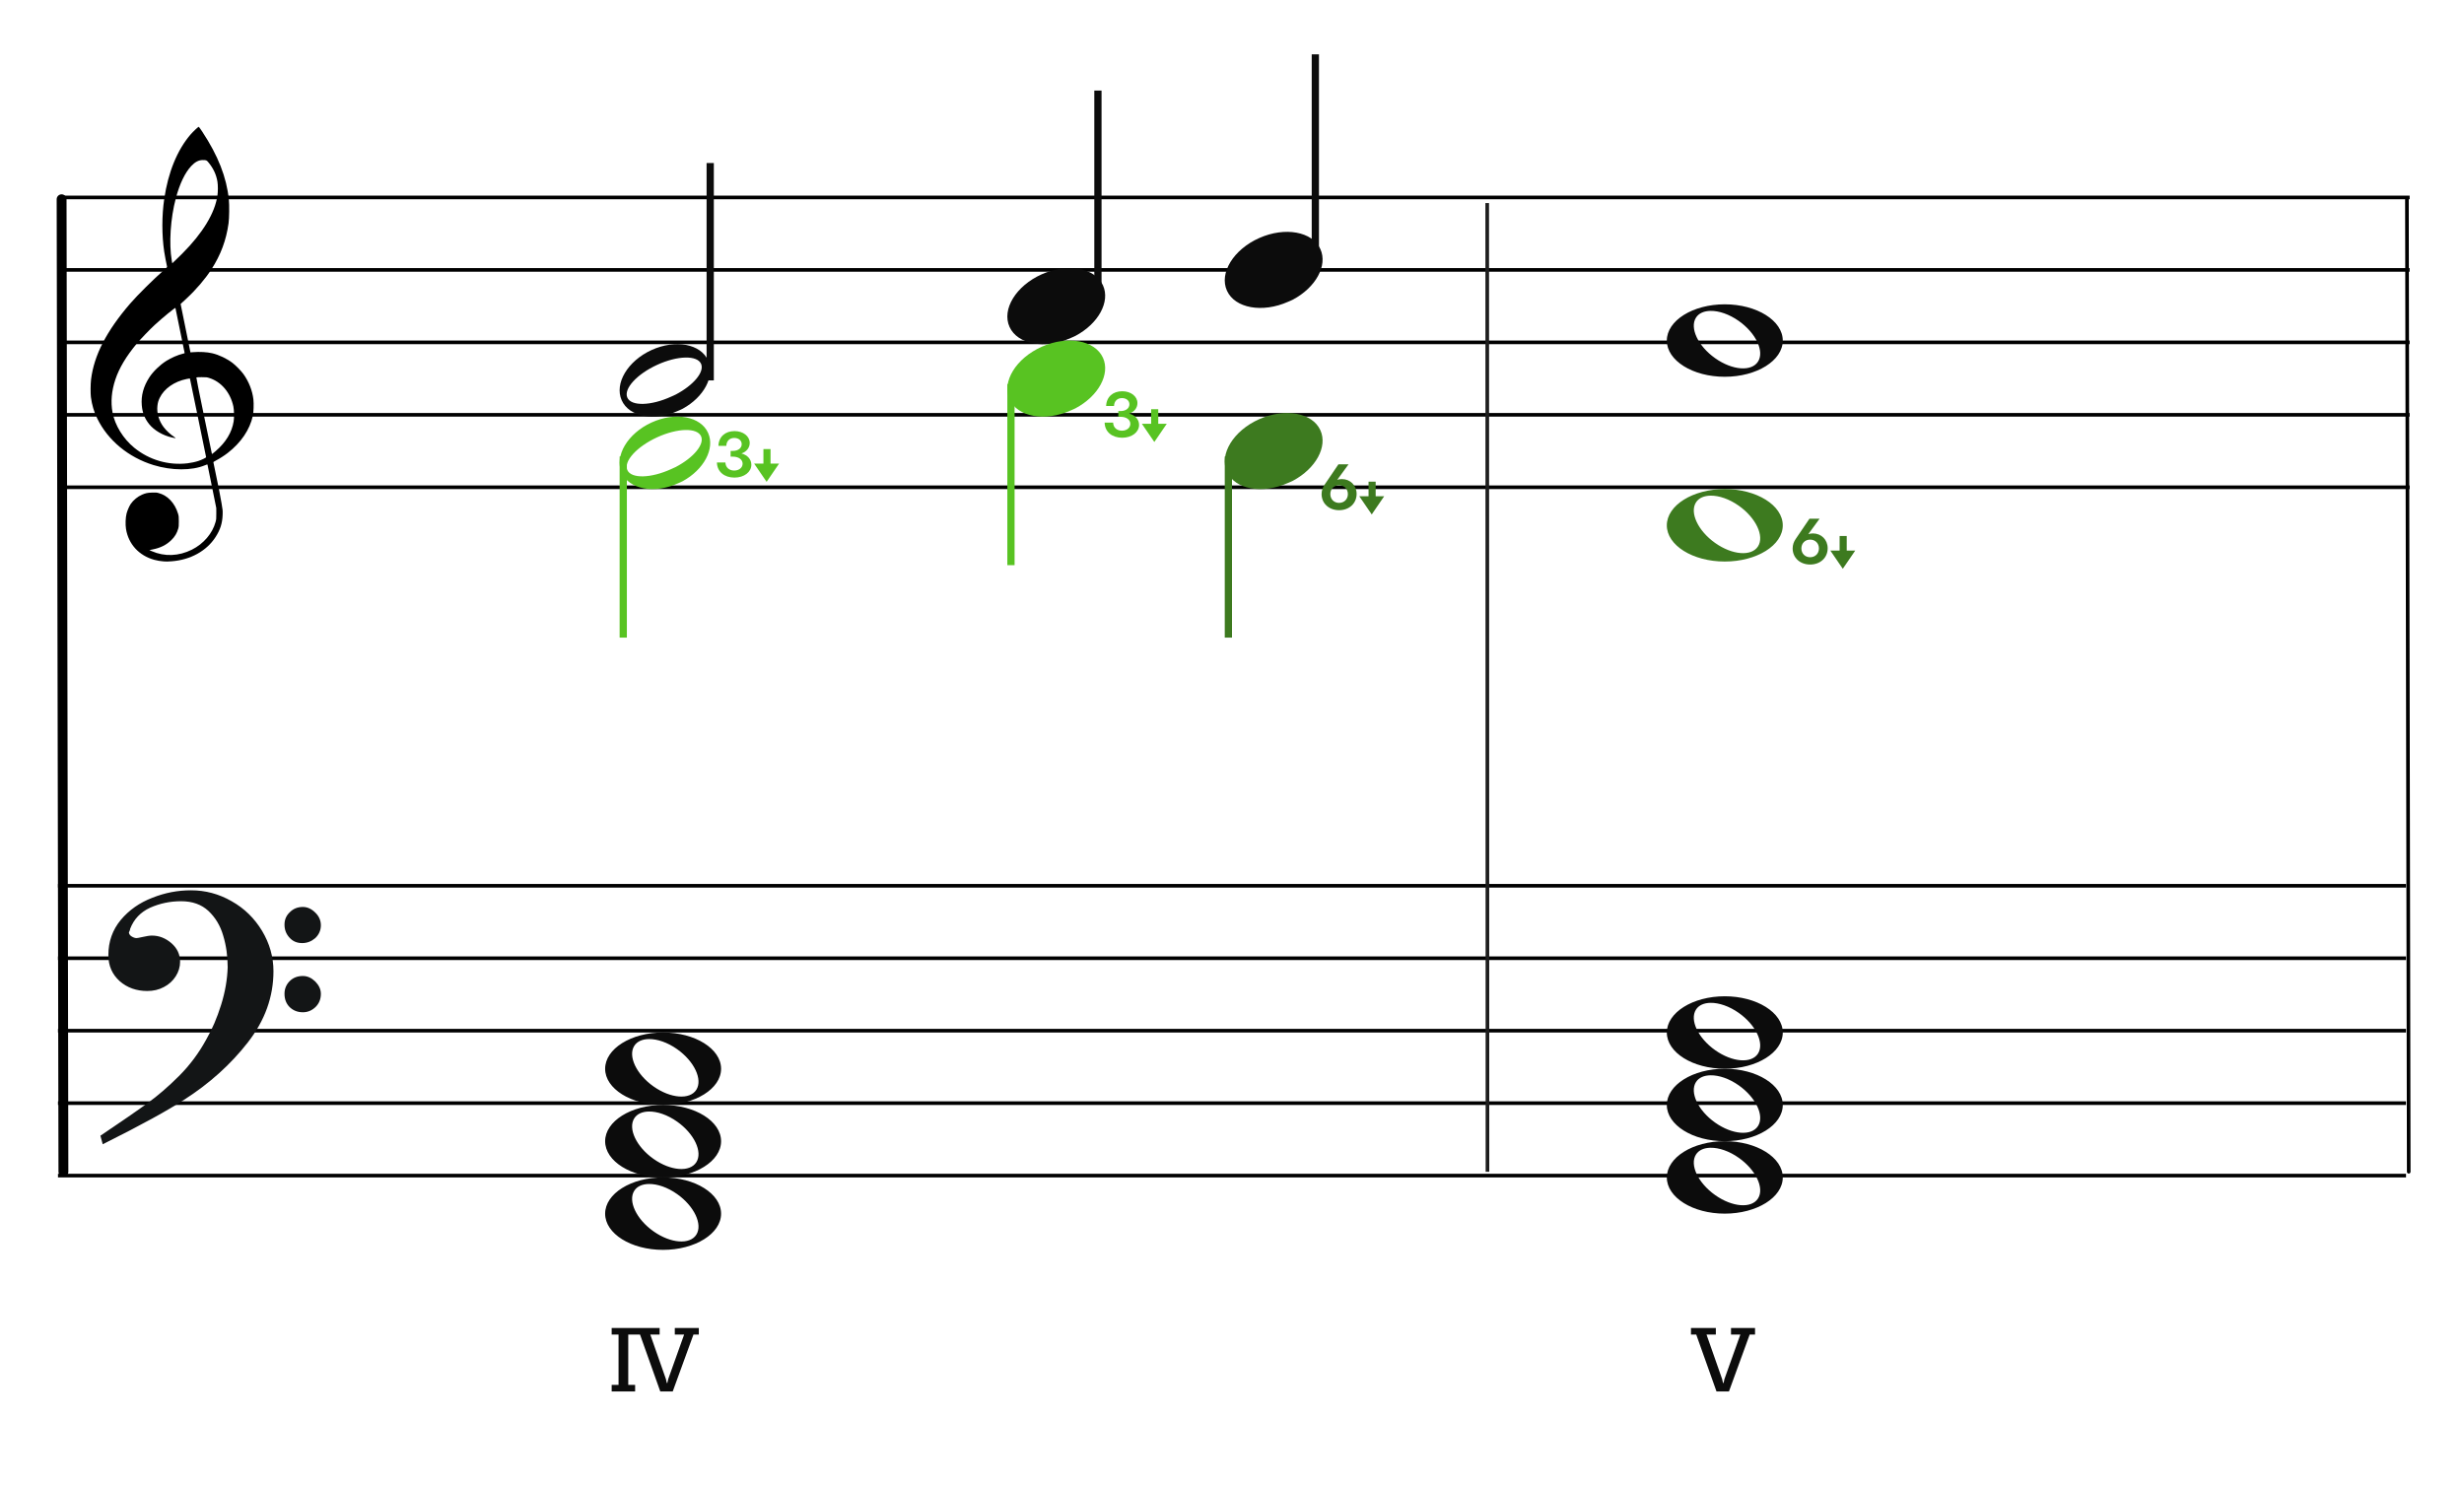 <?xml version="1.0" encoding="UTF-8"?>
<svg width="680px" height="410px" viewBox="0 0 680 410" version="1.1" xmlns="http://www.w3.org/2000/svg" xmlns:xlink="http://www.w3.org/1999/xlink">
    <title>m2-hamori-poschange1</title>
    <g id="m2-hamori-poschange1" stroke="none" stroke-width="1" fill="none" fill-rule="evenodd">
        <g id="五線" transform="translate(16, 234)" stroke="#000000">
            <line x1="0" y1="10.5" x2="648" y2="10.5" id="horizon"></line>
            <line x1="0" y1="30.5" x2="648" y2="30.5" id="horizon"></line>
            <line x1="0" y1="50.5" x2="648" y2="50.5" id="horizon"></line>
            <line x1="0" y1="70.5" x2="648" y2="70.5" id="horizon"></line>
            <line x1="0" y1="90.5" x2="648" y2="90.5" id="horizon"></line>
        </g>
        <g id="五線" transform="translate(17, 44)" stroke="#000000">
            <line x1="0" y1="10.5" x2="648" y2="10.5" id="horizon"></line>
            <line x1="0" y1="30.5" x2="648" y2="30.5" id="horizon"></line>
            <line x1="0" y1="50.5" x2="648" y2="50.5" id="horizon"></line>
            <line x1="0" y1="70.5" x2="648" y2="70.5" id="horizon"></line>
            <line x1="0" y1="90.5" x2="648" y2="90.5" id="horizon"></line>
        </g>
        <line x1="-117.5" y1="189.5" x2="150.937" y2="189" id="bar" stroke="#000000" stroke-width="2.722" stroke-linecap="round" stroke-linejoin="round" transform="translate(17, 189.5) rotate(90) translate(-17, -189.5) "></line>
        <g id="F" transform="translate(28, 246)" fill="#131516" stroke="#131516" stroke-width="0.5">
            <path d="M0,67.596 C5.774,63.697 10.087,60.745 12.864,58.704 C15.642,56.7 18.566,54.186 21.563,51.198 C24.559,48.21 27.081,44.821 29.128,41.067 C30.736,38.298 32.125,35.091 33.258,31.447 C34.391,27.84 34.975,24.342 35.085,21.026 C35.085,17.928 34.683,14.977 33.842,12.207 C33.038,9.401 31.65,7.106 29.676,5.247 C27.703,3.425 25.144,2.514 21.965,2.514 C18.895,2.514 16.008,3.134 13.303,4.336 C10.635,5.575 8.735,7.543 7.675,10.312 C7.675,10.567 7.529,10.895 7.309,11.369 C7.382,11.952 7.675,12.389 8.223,12.717 C8.771,13.045 9.246,13.191 9.685,13.191 C9.904,13.191 10.525,13.082 11.476,12.863 C12.462,12.645 13.267,12.499 13.924,12.499 C15.861,12.499 17.579,13.191 19.151,14.539 C20.686,15.888 21.453,17.527 21.453,19.459 C21.453,20.843 21.051,22.155 20.283,23.358 C19.516,24.56 18.456,25.544 17.104,26.237 C15.752,26.965 14.253,27.293 12.645,27.293 C9.721,27.293 7.236,26.419 5.19,24.633 C3.18,22.811 2.156,20.516 2.156,17.637 C2.156,13.956 3.289,10.786 5.519,8.09 C7.784,5.393 10.635,3.389 14.144,2.041 C17.616,0.656 21.124,0 24.706,0 C28.616,0 32.344,0.984 35.816,2.988 C39.324,4.956 42.065,7.689 44.112,11.078 C46.159,14.503 47.219,18.147 47.219,22.082 C47.219,29.079 44.88,35.565 40.202,41.578 C35.524,47.59 29.749,52.801 22.842,57.247 C18.237,60.271 10.781,64.352 0.512,69.49 L0,67.596 Z M50.764,9.223 C50.764,7.912 51.239,6.818 52.189,5.944 C53.103,5.033 54.236,4.596 55.588,4.596 C56.757,4.596 57.854,5.106 58.84,6.09 C59.827,7.037 60.302,8.167 60.302,9.406 C60.302,10.717 59.791,11.847 58.84,12.758 C57.817,13.633 56.684,14.07 55.405,14.07 C54.053,14.07 52.956,13.633 52.079,12.649 C51.202,11.701 50.764,10.572 50.764,9.223 Z M50.764,28.318 C50.764,27.006 51.239,25.876 52.116,25.002 C53.029,24.091 54.162,23.654 55.588,23.654 C56.757,23.654 57.817,24.127 58.84,25.111 C59.791,26.095 60.302,27.152 60.302,28.318 C60.302,29.739 59.827,30.869 58.914,31.78 C57.963,32.691 56.867,33.164 55.588,33.164 C54.162,33.164 53.029,32.691 52.116,31.816 C51.239,30.941 50.764,29.775 50.764,28.318 Z" id="Shape"></path>
        </g>
        <path d="M45.162,154.963 C44.266,154.896 43.404,154.751 42.59,154.529 C38.375,153.385 35.455,150.207 34.775,146.019 C34.575,144.792 34.642,142.872 34.923,141.776 C35.137,140.937 35.656,139.738 36.074,139.113 C36.779,138.062 37.984,137.067 39.186,136.549 C40.174,136.121 40.706,136.008 41.952,135.964 C42.94,135.927 43.184,135.943 43.755,136.091 C46.243,136.73 48.258,138.863 49.132,141.784 C49.329,142.444 49.347,142.611 49.351,143.909 C49.354,145.141 49.333,145.398 49.178,145.946 C48.834,147.163 48.246,148.144 47.307,149.061 C45.932,150.409 44.321,151.218 42.146,151.658 L41.213,151.848 L41.875,152.136 C45.41,153.69 49.323,153.54 52.971,151.717 C56.164,150.123 58.633,147.238 59.482,144.11 C59.688,143.354 59.7,143.215 59.694,141.776 L59.688,140.247 L58.496,134.331 C57.841,131.077 57.287,128.355 57.266,128.281 C57.23,128.166 57.148,128.182 56.582,128.418 C52.926,129.945 47.394,129.925 42.345,128.368 C35.428,126.235 29.782,121.554 26.839,115.514 C25.921,113.627 25.385,111.824 25.088,109.619 C24.955,108.626 24.976,105.997 25.129,104.748 C25.949,98.066 29.398,91.366 35.901,83.82 C37.925,81.472 42.355,77.078 45.323,74.473 C46.113,73.781 46.146,73.737 46.085,73.513 C45.948,72.994 45.471,70.478 45.323,69.492 C44.64,64.894 44.641,59.555 45.327,54.883 C46.404,47.543 48.928,41.375 52.602,37.114 C53.272,36.336 54.69,35 54.845,35 C54.895,35 55.325,35.589 55.798,36.309 C60.195,42.971 62.521,48.905 63.157,55.07 C63.315,56.612 63.271,60.229 63.075,61.64 C62.431,66.296 60.928,70.337 58.35,74.34 C56.665,76.961 54.126,79.939 51.535,82.339 C50.944,82.888 50.321,83.465 50.152,83.623 L49.846,83.909 L51.203,90.585 L52.559,97.263 L53.231,97.211 C55.12,97.059 57.116,97.17 58.543,97.503 C60.442,97.949 62.58,98.966 64.179,100.183 C65.071,100.863 66.556,102.382 67.183,103.257 C68.682,105.347 69.66,107.839 69.933,110.258 C70.069,111.455 69.988,113.783 69.78,114.751 C68.957,118.583 66.521,122.186 62.81,125.057 C61.892,125.767 60.554,126.624 59.582,127.127 C58.924,127.468 58.867,127.514 58.91,127.692 C58.993,128.029 60.048,133.157 60.442,135.136 C60.649,136.175 60.967,137.896 61.15,138.96 C61.472,140.832 61.482,140.929 61.438,142.139 C61.36,144.439 60.782,146.237 59.478,148.256 C56.993,152.1 52.541,154.551 47.349,154.933 C46.252,155.013 45.899,155.019 45.162,154.963 Z M51.745,127.885 C52.722,127.77 53.959,127.504 54.761,127.234 C55.743,126.905 56.928,126.32 56.881,126.187 C56.859,126.128 55.855,121.232 54.649,115.304 C53.443,109.377 52.437,104.508 52.413,104.484 C52.39,104.46 51.989,104.516 51.523,104.611 C48.107,105.303 45.304,107.262 44.076,109.816 C43.689,110.621 43.541,111.148 43.441,112.068 C43.229,114.023 43.858,116.17 45.144,117.872 C45.893,118.865 47.034,119.926 48.081,120.606 C48.482,120.866 48.559,120.994 48.278,120.933 C48.18,120.913 47.836,120.838 47.514,120.77 C44.981,120.223 42.532,118.79 41.143,117.047 C39.923,115.514 39.304,113.92 39.127,111.848 C38.901,109.207 39.593,106.661 41.211,104.165 C42.256,102.553 44.06,100.798 45.867,99.636 C47.176,98.793 49.16,97.933 50.512,97.622 C50.759,97.566 50.961,97.493 50.961,97.463 C50.961,97.376 48.457,85.124 48.415,85.007 C48.354,84.835 44.96,87.619 42.673,89.714 C41.412,90.87 38.728,93.664 37.754,94.836 C34.813,98.373 32.913,101.555 31.85,104.716 C30.782,107.904 30.516,110.972 31.062,113.876 C31.726,117.406 34.003,121.1 37.048,123.588 C41.184,126.965 46.451,128.505 51.745,127.885 Z M59.505,124.528 C62.324,122.107 63.992,119.353 64.485,116.313 C64.651,115.294 64.607,113.145 64.405,112.195 C63.58,108.346 61.061,105.374 57.741,104.333 C57.087,104.127 56.936,104.111 55.647,104.109 C54.83,104.109 54.23,104.139 54.189,104.187 C54.148,104.234 54.991,108.463 56.301,114.771 C57.5,120.548 58.482,125.285 58.484,125.299 C58.492,125.363 58.835,125.103 59.505,124.528 Z M50.284,70.016 C55.959,64.335 59.313,58.803 60.012,53.963 C60.169,52.873 60.167,51.096 60.006,50.127 C59.684,48.195 58.896,46.498 57.556,44.862 C57.024,44.212 56.944,44.178 55.938,44.18 C54.83,44.182 53.822,44.708 52.777,45.83 C51.044,47.684 49.596,50.715 48.529,54.707 C47.046,60.266 46.59,67.218 47.404,71.927 L47.531,72.671 L48.325,71.927 C48.761,71.517 49.641,70.658 50.284,70.016 Z" id="G-Clef" fill="#000000"></path>
        <line x1="529.75" y1="189.5" x2="798.187" y2="189" id="bar" stroke="#000000" stroke-linecap="round" stroke-linejoin="round" transform="translate(664.25, 189.5) rotate(90) translate(-664.25, -189.5) "></line>
        <g id="half-note" transform="translate(168, 95)" fill="#0C0C0C" fill-rule="nonzero">
            <path d="M10.586,2.185 C4.757,5.368 1.652,11.129 3.563,15.463 C5.6,20.087 12.603,21.391 19.192,18.376 C25.783,15.361 29.477,9.16 27.44,4.537 C25.402,-0.087 18.399,-1.391 11.81,1.624 C11.398,1.813 10.974,1.972 10.586,2.185 Z M12.491,6.106 C12.905,5.887 13.324,5.725 13.763,5.524 C19.381,2.953 24.807,2.832 25.874,5.254 C26.942,7.675 23.248,11.727 17.63,14.298 C12.013,16.869 6.587,16.989 5.519,14.567 C4.536,12.336 7.605,8.672 12.491,6.106 Z" id="half" transform="translate(15.5, 10) rotate(-180) translate(-15.5, -10) "></path>
        </g>
        <g id="half-note" transform="translate(168, 115)" fill="#58C322">
            <path d="M10.586,2.185 C4.757,5.368 1.652,11.129 3.563,15.463 C5.6,20.087 12.603,21.391 19.192,18.376 C25.783,15.361 29.477,9.16 27.44,4.537 C25.402,-0.087 18.399,-1.391 11.81,1.624 C11.398,1.813 10.974,1.972 10.586,2.185 Z M12.491,6.106 C12.905,5.887 13.324,5.725 13.763,5.524 C19.381,2.953 24.807,2.832 25.874,5.254 C26.942,7.675 23.248,11.727 17.63,14.298 C12.013,16.869 6.587,16.989 5.519,14.567 C4.536,12.336 7.605,8.672 12.491,6.106 Z" id="half" transform="translate(15.5, 10) rotate(-180) translate(-15.5, -10) "></path>
        </g>
        <g id="int-down" transform="translate(184, 115)" fill="#58C322">
            <path d="M26.685,8.954 L28.649,8.954 L28.649,12.974 L31,12.974 L27.564,18 L24.128,12.974 L26.685,12.974 L26.685,8.954 Z M18.71,3.994 C21.104,3.994 22.904,5.416 22.904,7.27 C22.904,8.584 22.004,9.718 20.618,10.168 C22.256,10.582 23.354,11.77 23.354,13.282 C23.354,15.28 21.392,16.828 18.692,16.828 C15.92,16.828 13.904,15.226 13.85,12.652 L13.85,12.652 L16.19,12.652 C16.244,14.074 17.288,14.884 18.62,14.884 C19.97,14.884 20.942,14.074 20.942,12.994 C20.942,11.86 19.862,11.05 18.242,11.05 L18.242,11.05 L17.63,11.05 L17.63,9.466 L18.242,9.466 C19.718,9.466 20.69,8.692 20.69,7.594 C20.69,6.568 19.808,5.884 18.638,5.884 C17.432,5.884 16.496,6.64 16.442,8.062 L16.442,8.062 L14.264,8.062 C14.354,5.56 16.136,3.994 18.71,3.994 Z" id="Combined-Shape"></path>
        </g>
        <line x1="410.431" y1="56.054" x2="410.5" y2="323.437" id="Path-9" stroke="#1D1D1D"></line>
        <g id="whole" transform="translate(461, 84)" fill="#0C0C0C" fill-rule="nonzero">
            <path d="M14.987,0 C6.155,0 -1,4.498 -1,10.014 C-1,15.529 6.155,20 14.987,20 C23.819,20 31,15.529 31,10.014 C31,4.498 23.819,0 14.987,0 Z M11.08,1.813 C13.377,1.782 16.207,2.722 18.868,4.601 C23.597,7.941 25.97,12.97 24.171,15.805 C22.371,18.639 17.078,18.225 12.349,14.885 C7.618,11.545 5.246,6.515 7.045,3.681 C7.833,2.44 9.295,1.838 11.08,1.813 Z"></path>
        </g>
        <g id="whole" transform="translate(461, 135)" fill="#3D7A1F">
            <path d="M14.987,0 C6.155,0 -1,4.498 -1,10.014 C-1,15.529 6.155,20 14.987,20 C23.819,20 31,15.529 31,10.014 C31,4.498 23.819,0 14.987,0 Z M11.08,1.813 C13.377,1.782 16.207,2.722 18.868,4.601 C23.597,7.941 25.97,12.97 24.171,15.805 C22.371,18.639 17.078,18.225 12.349,14.885 C7.618,11.545 5.246,6.515 7.045,3.681 C7.833,2.44 9.295,1.838 11.08,1.813 Z"></path>
        </g>
        <g id="whole" transform="translate(168, 325)" fill="#0C0C0C" fill-rule="nonzero">
            <path d="M14.987,0 C6.155,0 -1,4.498 -1,10.014 C-1,15.529 6.155,20 14.987,20 C23.819,20 31,15.529 31,10.014 C31,4.498 23.819,0 14.987,0 Z M11.08,1.813 C13.377,1.782 16.207,2.722 18.868,4.601 C23.597,7.941 25.97,12.97 24.171,15.805 C22.371,18.639 17.078,18.225 12.349,14.885 C7.618,11.545 5.246,6.515 7.045,3.681 C7.833,2.44 9.295,1.838 11.08,1.813 Z"></path>
        </g>
        <g id="whole" transform="translate(168, 285)" fill="#0C0C0C" fill-rule="nonzero">
            <path d="M14.987,0 C6.155,0 -1,4.498 -1,10.014 C-1,15.529 6.155,20 14.987,20 C23.819,20 31,15.529 31,10.014 C31,4.498 23.819,0 14.987,0 Z M11.08,1.813 C13.377,1.782 16.207,2.722 18.868,4.601 C23.597,7.941 25.97,12.97 24.171,15.805 C22.371,18.639 17.078,18.225 12.349,14.885 C7.618,11.545 5.246,6.515 7.045,3.681 C7.833,2.44 9.295,1.838 11.08,1.813 Z"></path>
        </g>
        <g id="whole" transform="translate(168, 305)" fill="#0C0C0C" fill-rule="nonzero">
            <path d="M14.987,0 C6.155,0 -1,4.498 -1,10.014 C-1,15.529 6.155,20 14.987,20 C23.819,20 31,15.529 31,10.014 C31,4.498 23.819,0 14.987,0 Z M11.08,1.813 C13.377,1.782 16.207,2.722 18.868,4.601 C23.597,7.941 25.97,12.97 24.171,15.805 C22.371,18.639 17.078,18.225 12.349,14.885 C7.618,11.545 5.246,6.515 7.045,3.681 C7.833,2.44 9.295,1.838 11.08,1.813 Z"></path>
        </g>
        <g id="whole" transform="translate(461, 315)" fill="#0C0C0C" fill-rule="nonzero">
            <path d="M14.987,0 C6.155,0 -1,4.498 -1,10.014 C-1,15.529 6.155,20 14.987,20 C23.819,20 31,15.529 31,10.014 C31,4.498 23.819,0 14.987,0 Z M11.08,1.813 C13.377,1.782 16.207,2.722 18.868,4.601 C23.597,7.941 25.97,12.97 24.171,15.805 C22.371,18.639 17.078,18.225 12.349,14.885 C7.618,11.545 5.246,6.515 7.045,3.681 C7.833,2.44 9.295,1.838 11.08,1.813 Z"></path>
        </g>
        <g id="whole" transform="translate(461, 275)" fill="#0C0C0C" fill-rule="nonzero">
            <path d="M14.987,0 C6.155,0 -1,4.498 -1,10.014 C-1,15.529 6.155,20 14.987,20 C23.819,20 31,15.529 31,10.014 C31,4.498 23.819,0 14.987,0 Z M11.08,1.813 C13.377,1.782 16.207,2.722 18.868,4.601 C23.597,7.941 25.97,12.97 24.171,15.805 C22.371,18.639 17.078,18.225 12.349,14.885 C7.618,11.545 5.246,6.515 7.045,3.681 C7.833,2.44 9.295,1.838 11.08,1.813 Z"></path>
        </g>
        <g id="whole" transform="translate(461, 295)" fill="#0C0C0C" fill-rule="nonzero">
            <path d="M14.987,0 C6.155,0 -1,4.498 -1,10.014 C-1,15.529 6.155,20 14.987,20 C23.819,20 31,15.529 31,10.014 C31,4.498 23.819,0 14.987,0 Z M11.08,1.813 C13.377,1.782 16.207,2.722 18.868,4.601 C23.597,7.941 25.97,12.97 24.171,15.805 C22.371,18.639 17.078,18.225 12.349,14.885 C7.618,11.545 5.246,6.515 7.045,3.681 C7.833,2.44 9.295,1.838 11.08,1.813 Z"></path>
        </g>
        <g id="Note" transform="translate(277, 74)" fill="#0C0C0C" fill-rule="nonzero">
            <path d="M9.193,2.294 C2.898,5.636 -0.455,11.685 1.608,16.236 C3.808,21.091 11.371,22.461 18.488,19.295 C25.606,16.129 29.595,9.618 27.395,4.764 C25.195,-0.091 17.631,-1.461 10.515,1.705 C10.07,1.903 9.612,2.07 9.193,2.294 Z" id="note" transform="translate(14.5, 10.5) rotate(-180) translate(-14.5, -10.5) "></path>
        </g>
        <g id="Note" transform="translate(277, 94)" fill="#58C322">
            <path d="M9.193,2.294 C2.898,5.636 -0.455,11.685 1.608,16.236 C3.808,21.091 11.371,22.461 18.488,19.295 C25.606,16.129 29.595,9.618 27.395,4.764 C25.195,-0.091 17.631,-1.461 10.515,1.705 C10.07,1.903 9.612,2.07 9.193,2.294 Z" id="note" transform="translate(14.5, 10.5) rotate(-180) translate(-14.5, -10.5) "></path>
        </g>
        <g id="int-down" transform="translate(291, 104)" fill="#58C322">
            <path d="M26.685,8.954 L28.649,8.954 L28.649,12.974 L31,12.974 L27.564,18 L24.128,12.974 L26.685,12.974 L26.685,8.954 Z M18.71,3.994 C21.104,3.994 22.904,5.416 22.904,7.27 C22.904,8.584 22.004,9.718 20.618,10.168 C22.256,10.582 23.354,11.77 23.354,13.282 C23.354,15.28 21.392,16.828 18.692,16.828 C15.92,16.828 13.904,15.226 13.85,12.652 L13.85,12.652 L16.19,12.652 C16.244,14.074 17.288,14.884 18.62,14.884 C19.97,14.884 20.942,14.074 20.942,12.994 C20.942,11.86 19.862,11.05 18.242,11.05 L18.242,11.05 L17.63,11.05 L17.63,9.466 L18.242,9.466 C19.718,9.466 20.69,8.692 20.69,7.594 C20.69,6.568 19.808,5.884 18.638,5.884 C17.432,5.884 16.496,6.64 16.442,8.062 L16.442,8.062 L14.264,8.062 C14.354,5.56 16.136,3.994 18.71,3.994 Z" id="Combined-Shape"></path>
        </g>
        <g id="Note" transform="translate(337, 64)" fill="#0C0C0C" fill-rule="nonzero">
            <path d="M9.193,2.294 C2.898,5.636 -0.455,11.685 1.608,16.236 C3.808,21.091 11.371,22.461 18.488,19.295 C25.606,16.129 29.595,9.618 27.395,4.764 C25.195,-0.091 17.631,-1.461 10.515,1.705 C10.07,1.903 9.612,2.07 9.193,2.294 Z" id="note" transform="translate(14.5, 10.5) rotate(-180) translate(-14.5, -10.5) "></path>
        </g>
        <rect id="Rectangle" fill="#0C0C0C" x="195" y="45" width="2" height="60"></rect>
        <rect id="Rectangle" fill="#58C322" x="171" y="126" width="2" height="50"></rect>
        <rect id="Rectangle" fill="#58C322" x="278" y="106" width="2" height="50"></rect>
        <g id="Note" transform="translate(337, 114)" fill="#3D7A1F">
            <path d="M9.193,2.294 C2.898,5.636 -0.455,11.685 1.608,16.236 C3.808,21.091 11.371,22.461 18.488,19.295 C25.606,16.129 29.595,9.618 27.395,4.764 C25.195,-0.091 17.631,-1.461 10.515,1.705 C10.07,1.903 9.612,2.07 9.193,2.294 Z" id="note" transform="translate(14.5, 10.5) rotate(-180) translate(-14.5, -10.5) "></path>
        </g>
        <g id="int-down" transform="translate(351, 124)" fill="#3D7A1F">
            <path d="M26.685,8.954 L28.649,8.954 L28.649,12.974 L31,12.974 L27.564,18 L24.128,12.974 L26.685,12.974 L26.685,8.954 Z M21.158,4.174 L18.044,8.44 C18.44,8.314 18.872,8.242 19.34,8.242 C21.608,8.242 23.39,9.952 23.39,12.328 C23.39,14.956 21.356,16.828 18.548,16.828 C15.758,16.828 13.724,14.956 13.724,12.382 C13.724,11.392 14.048,10.528 14.552,9.79 L14.552,9.79 L18.368,4.174 L21.158,4.174 Z M18.548,9.952 C17.144,9.952 16.136,10.96 16.136,12.382 C16.136,13.804 17.162,14.812 18.548,14.812 C19.952,14.812 20.978,13.804 20.978,12.382 C20.978,10.96 19.97,9.952 18.548,9.952 Z" id="Combined-Shape"></path>
        </g>
        <g id="int-down" transform="translate(481, 139)" fill="#3D7A1F">
            <path d="M26.685,8.954 L28.649,8.954 L28.649,12.974 L31,12.974 L27.564,18 L24.128,12.974 L26.685,12.974 L26.685,8.954 Z M21.158,4.174 L18.044,8.44 C18.44,8.314 18.872,8.242 19.34,8.242 C21.608,8.242 23.39,9.952 23.39,12.328 C23.39,14.956 21.356,16.828 18.548,16.828 C15.758,16.828 13.724,14.956 13.724,12.382 C13.724,11.392 14.048,10.528 14.552,9.79 L14.552,9.79 L18.368,4.174 L21.158,4.174 Z M18.548,9.952 C17.144,9.952 16.136,10.96 16.136,12.382 C16.136,13.804 17.162,14.812 18.548,14.812 C19.952,14.812 20.978,13.804 20.978,12.382 C20.978,10.96 19.97,9.952 18.548,9.952 Z" id="Combined-Shape"></path>
        </g>
        <rect id="Rectangle" fill="#3D7A1F" x="338" y="126" width="2" height="50"></rect>
        <rect id="Rectangle" fill="#0C0C0C" x="302" y="25" width="2" height="60"></rect>
        <rect id="Rectangle" fill="#0C0C0C" x="362" y="15" width="2" height="60"></rect>
        <g id="CN-Root" transform="translate(159, 354)" fill="#0C0C0C" fill-rule="nonzero">
            <path d="M16.279,30.088 L16.279,28.268 L14.381,28.268 L14.381,14.384 L16.279,14.384 L16.279,12.564 L9.805,12.564 L9.805,14.384 L11.703,14.384 L11.703,28.268 L9.805,28.268 L9.805,30.088 L16.279,30.088 Z M26.654,30.088 L32.374,14.384 L33.856,14.384 L33.856,12.564 L27.226,12.564 L27.226,14.384 L29.8,14.384 L25.406,26.682 L25.172,27.748 L25.016,27.748 L24.782,26.682 L20.466,14.384 L23.04,14.384 L23.04,12.564 L16.176,12.564 L16.176,14.384 L17.632,14.384 L23.222,30.088 L26.654,30.088 Z" id="Combined-Shape"></path>
        </g>
        <g id="CN-Root" transform="translate(454, 354)" fill="#0C0C0C" fill-rule="nonzero">
            <path d="M23.143,30.088 L28.863,14.384 L30.345,14.384 L30.345,12.564 L23.715,12.564 L23.715,14.384 L26.289,14.384 L21.895,26.682 L21.661,27.748 L21.505,27.748 L21.271,26.682 L16.955,14.384 L19.529,14.384 L19.529,12.564 L12.665,12.564 L12.665,14.384 L14.121,14.384 L19.711,30.088 L23.143,30.088 Z" id="Combined-Shape"></path>
        </g>
    </g>
</svg>